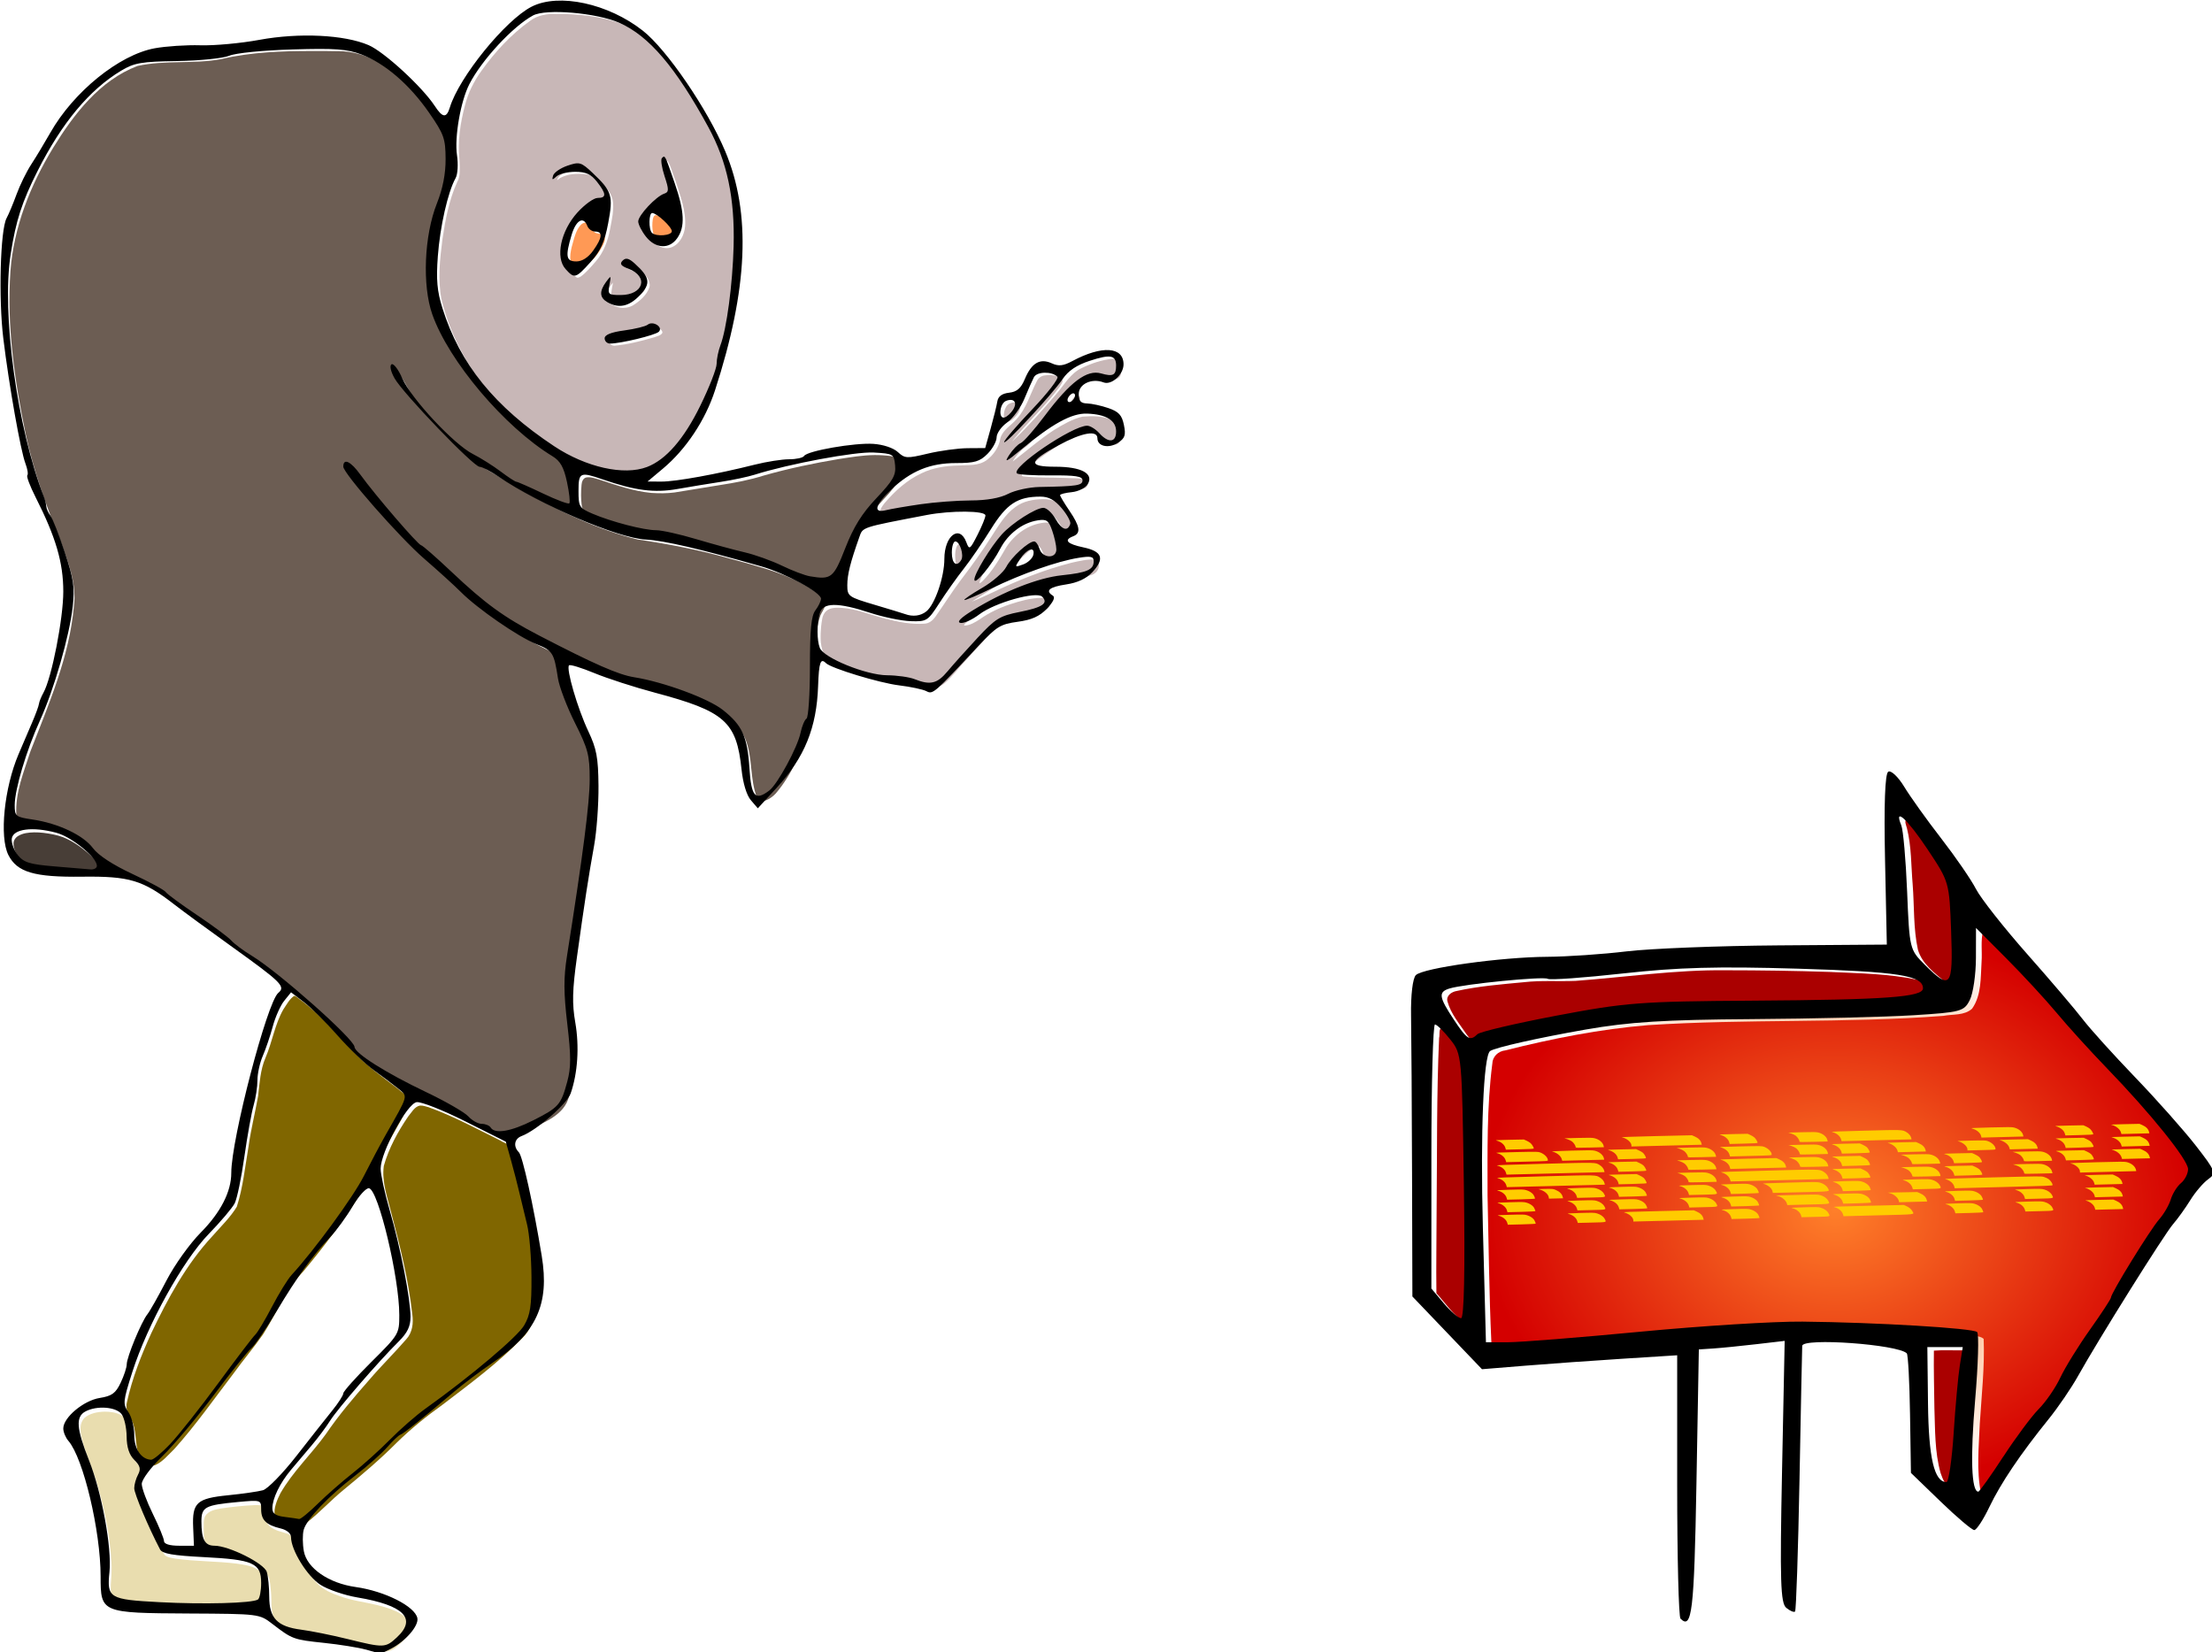 <?xml version="1.0" encoding="UTF-8"?>
<svg width="209.6mm" height="156.57mm" version="1.1" viewBox="0 0 209.6 156.57" xmlns="http://www.w3.org/2000/svg" xmlns:xlink="http://www.w3.org/1999/xlink">
<defs>
<radialGradient id="a" cx="255.79" cy="147.21" r="19.45" gradientTransform="matrix(1 0 0 .799 0 29.593)" gradientUnits="userSpaceOnUse">
<stop stop-color="#ff7f2a" offset="0"/>
<stop stop-color="#ff7f2a" stop-opacity="0" offset="1"/>
</radialGradient>
</defs>
<g transform="translate(-.6 -140.11)">
<g transform="matrix(1.337 0 0 1.337 -153.64 -21.437)">
<path transform="scale(.265)" d="m584.22 459.69c-2.522-0.095-5.181 0.317-7.222 1.91-5.032 3.613-9.288 8.238-12.886 13.261-2.016 2.793-3.595 5.909-4.431 9.26-1.262 4.783-2.014 9.797-1.45 14.733 0.029 1.947 0.347 4.053-0.648 5.831-2.172 4.772-3.125 9.99-3.913 15.141-0.665 5.356-1.336 10.857-0.243 16.204 1.209 5.283 3.329 10.337 5.936 15.077 5.65 10.113 14.394 18.133 23.89 24.589 5.44 3.703 11.689 6.473 18.286 7.119 3.182 0.182 6.537 0.054 9.392-1.53 4.328-2.317 7.41-6.357 9.944-10.455 2.844-4.82 5.332-9.891 7.037-15.231 0.5-1.756 0.433-3.62 1.048-5.354 1.119-3.401 1.872-6.921 2.358-10.471 1.165-8.472 1.783-17.057 1.288-25.606-0.456-7.953-2.466-15.849-6.245-22.884-3.198-5.964-6.698-11.795-10.794-17.19-3.8-4.823-8.307-9.423-14.079-11.8-5.491-2.03-11.446-2.629-17.268-2.603zm29.618 39.242c1.01 1.54 1.368 3.408 2.045 5.104 1.325 4.022 2.942 8.138 2.676 12.434-0.202 2.29-1.414 4.799-3.694 5.644-2.275 0.741-4.582-0.781-5.839-2.606-0.74-1.112-1.629-2.262-1.737-3.631 0.521-1.771 1.985-3.054 3.197-4.375 1.195-1.281 2.618-2.318 4.19-3.08 0.881-0.547 0.388-1.749 0.238-2.552-0.512-2.12-1.437-4.195-1.468-6.388 0.07-0.21 0.194-0.439 0.394-0.548zm-23.22 1.759c1.629 0.071 2.791 1.518 3.973 2.498 1.751 1.772 3.827 3.482 4.551 5.967 0.532 2.71-0.183 5.448-0.664 8.113-0.57 3.111-1.713 6.194-3.814 8.593-1.25 1.427-2.472 2.937-4.024 4.046-0.41 0.222-0.907 0.53-1.299 0.084-1.418-1.016-2.684-2.466-2.847-4.286-0.464-3.762 1.074-7.443 3.201-10.459 1.479-1.972 3.3-3.801 5.502-4.967 0.86-0.532 2.079-0.182 2.8-0.944 0.455-0.927-0.343-1.893-0.776-2.675-1.241-1.825-2.814-3.813-5.163-4.099-2.312-0.256-4.82-0.154-6.902 0.986-0.298 0.17-0.566 0.421-0.811 0.631 0.19-1.159 1.446-1.726 2.355-2.261 1.227-0.583 2.555-1.125 3.918-1.228zm13.24 25.563c1.314 0.318 2.22 1.455 3.193 2.306 1.023 1.111 2.346 2.498 1.978 4.157-0.699 2.129-2.509 3.702-4.349 4.853-1.665 0.995-3.8 0.929-5.457-0.042-1.058-0.479-2.144-1.506-1.819-2.783 0.267-1.199 1.153-2.379 1.816-3.196-0.053 1.197-0.634 2.465-0.236 3.652 0.583 0.884 1.86 0.602 2.758 0.722 2.048 0.016 4.474-0.275 5.776-2.057 0.903-1.316 0.49-3.203-0.76-4.148-1.127-1.11-2.837-1.283-3.994-2.325-0.331-0.463 0.431-0.905 0.783-1.094 0.1-0.035 0.206-0.051 0.312-0.045zm6.827 17.286c0.757 0.068 1.762 0.528 1.809 1.378-0.364 0.801-1.434 0.912-2.166 1.227-3.373 0.973-6.839 1.879-10.308 2.229-0.846 0.262-2.142-0.512-1.579-1.461 0.906-0.884 2.287-0.943 3.452-1.248 2.782-0.568 5.726-0.735 8.291-2.05 0.162-0.049 0.331-0.077 0.501-0.076z" fill="#c8b7b7"/>
<path transform="scale(.265)" d="m732.86 551.9c-2.848 0.282-5.617 1.224-8.189 2.456-3.039 1.407-4.675 4.47-6.784 6.893-3.691 4.327-7.472 8.603-11.589 12.522-0.709 0.692 0.347-0.512 0.511-0.73 3.851-4.639 8.338-8.741 11.894-13.624 0.356-0.609 1.216-1.49 0.583-2.195-1.271-0.981-3.042-1.088-4.582-0.863-0.974 0.106-1.764 0.762-2.137 1.654-1.746 3.371-2.757 7.192-5.378 10.049-1.433 1.681-3.651 2.826-4.316 5.081-0.345 2.321-1.747 4.39-3.59 5.803-2.209 1.688-5.122 1.313-7.735 1.509-3.335 0.075-6.71 0.576-9.736 2.051-3.957 1.835-7.25 4.855-10.041 8.159-0.511 0.723-1.392 1.776-0.768 2.674 0.72 0.808 1.92 0.183 2.813 0.129 6.832-1.335 13.747-2.27 20.713-2.463 3.96-0.214 8.145-0.067 11.783-1.878 4.352-2.03 9.245-1.645 13.908-1.948 1.736-0.17 3.573-0.019 5.221-0.667 0.869-0.342 1.131-1.702 0.216-2.151-1.726-0.696-3.659-0.459-5.48-0.595-3.694-0.141-7.413 7e-3 -11.082-0.412-0.324 5e-3 -0.67-0.188-0.371-0.51 1.535-2.143 3.781-3.642 5.856-5.206 3.432-2.368 6.956-4.708 10.843-6.25 1.111-0.47 2.467-0.538 3.442 0.274 1.494 0.982 2.544 2.712 4.347 3.184 1.11 0.21 1.925-0.865 1.955-1.878 0.355-1.844-0.629-3.79-2.332-4.586-2.453-1.28-5.329-1.205-8.01-1-2.733 0.63-5.187 2.108-7.565 3.545-3.913 2.53-7.398 5.641-11.095 8.458 0.948-1.673 2.305-3.126 3.903-4.208 3.877-3.625 6.666-8.221 10.211-12.141 2.187-2.392 4.521-4.955 7.673-6.025 1.613-0.566 3.254 0.072 4.85 0.329 0.992 0.219 2.257-0.302 2.301-1.444 0.048-1.138 0.299-2.504-0.477-3.459-0.469-0.426-1.155-0.539-1.769-0.536z" fill="#c8b7b7"/>
<path transform="scale(.265)" d="m706.65 563.55c-0.833 0.031-1.721 0.358-2.176 1.097-0.548 0.853-0.776 1.913-0.655 2.917 0.06 0.55 0.44 1.152 1.047 1.165 0.762-0.086 1.341-0.67 1.877-1.168 0.707-0.723 1.339-1.635 1.404-2.673 0.043-0.557-0.309-1.122-0.866-1.256-0.203-0.062-0.417-0.085-0.629-0.082z" fill="#c8b7b7"/>
<path transform="scale(.265)" d="m723.5 561.79c-0.734 0.046-1.268 0.687-1.567 1.306-0.213 0.429-0.302 1.104 0.186 1.378 0.565 0.258 1.161-0.172 1.516-0.591 0.379-0.472 0.717-1.134 0.484-1.743-0.113-0.229-0.369-0.356-0.619-0.35z" fill="#c8b7b7"/>
<path transform="scale(.265)" d="m714.27 589.44c-2.572 0.048-5.258 0.509-7.363 2.09-2.831 1.995-4.558 5.092-6.424 7.925-2.522 3.974-5.258 7.808-8.129 11.537-2.429 3.223-4.565 6.652-6.891 9.946-0.681 0.932-1.655 1.752-2.869 1.8-3.494 0.274-6.964-0.459-10.342-1.292-3.904-0.994-7.688-2.62-11.741-2.925-1.429-0.067-3.058-0.16-4.215 0.849-1.143 1.006-1.151 2.665-1.358 4.059-0.199 2.355-0.319 4.842 0.582 7.077 0.763 1.274 2.16 1.981 3.393 2.721 3.771 2.013 7.848 3.481 12.051 4.273 2.862 0.436 5.819 0.239 8.622 0.932 1.705 0.363 3.295 1.29 5.066 1.309 1.177 0.027 2.38-0.263 3.286-1.049 1.983-1.665 3.499-3.796 5.269-5.672 2.699-2.952 5.297-6.006 8.221-8.737 1.532-1.449 3.422-2.467 5.472-2.942 2.685-0.734 5.575-0.949 8.077-2.263 0.669-0.346 1.415-1.095 0.987-1.899-0.346-0.859-1.24-1.38-2.155-1.322-2.85 9.5e-4 -5.626 0.826-8.316 1.69-2.882 0.957-5.655 2.261-8.134 4.025-1.215 0.773-2.53 1.609-4.009 1.676-0.418 4e-3 0.038-0.454 0.14-0.557 1.699-1.535 3.762-2.615 5.723-3.792 5.688-3.192 11.695-5.891 18.07-7.357 3.302-0.779 6.811-0.648 10.023-1.839 1.059-0.373 1.953-1.352 1.888-2.527 0.059-0.633-0.143-1.469-0.904-1.531-2.141-0.217-4.272 0.338-6.348 0.796-7.449 1.883-14.602 4.789-21.513 8.118-1.715 0.792-3.416 1.594-5.164 2.294 3.249-2.242 6.957-3.953 9.583-6.991 1.058-1.236 1.786-2.727 2.927-3.891 1.463-1.565 3.055-3.126 5.042-4 0.418-0.157 0.673 0.416 0.916 0.669 0.56 0.922 0.713 2.17 1.738 2.744 1.023 0.724 2.771 0.768 3.469-0.421 0.567-1.225 0.09-2.62-0.152-3.869-0.434-1.607-0.818-3.304-1.798-4.679-0.571-0.788-1.616-0.764-2.481-0.677-4.128 0.424-7.773 3.079-10.011 6.491-1.841 3.184-3.724 6.414-6.322 9.057-0.276 0.242-0.556 0.556-0.906 0.643 0.248-1.356 1.011-2.556 1.635-3.758 1.891-3.268 3.938-6.487 6.625-9.165 2.449-2.22 5.225-4.133 8.214-5.551 0.752-0.287 1.689-0.838 2.456-0.246 1.826 1.123 2.497 3.301 3.984 4.749 0.58 0.585 1.706 0.864 2.249 0.087 0.444-0.569 0.722-1.372 0.324-2.044-0.959-2.215-2.616-4.062-4.484-5.557-1.177-0.778-2.612-1.039-4.004-1z" fill="#c8b7b7"/>
<path transform="scale(.265)" d="m691.92 601.47c-0.511 0.018-0.72 0.589-0.861 0.999-0.354 1.114-0.318 2.307-0.207 3.456 0.132 0.711 0.333 1.573 1.049 1.915 0.585 0.248 1.149-0.225 1.497-0.653 0.468-0.508 0.606-1.215 0.555-1.885-0.037-1.154-0.372-2.33-1.067-3.263-0.237-0.293-0.565-0.582-0.966-0.57z" fill="#c8b7b7"/>
<path transform="scale(.265)" d="m591.88 515.48c-0.991 0.076-1.609 1.004-2.061 1.789-0.801 1.5-1.164 3.182-1.609 4.81-0.242 1.154-0.529 2.367-0.272 3.542 0.23 0.9 1.216 1.263 2.057 1.274 1.85 0.147 3.54-0.993 4.649-2.387 0.948-1.227 1.861-2.534 2.359-4.016 0.203-0.611 0.194-1.45-0.444-1.8-0.715-0.347-1.623-0.121-2.257-0.682-0.868-0.643-0.903-2-1.958-2.442-0.147-0.06-0.306-0.091-0.465-0.088z" fill="#f95"/>
<path transform="scale(.265)" d="m610.75 513.5c-0.569-0.013-0.726 0.664-0.836 1.101-0.181 1.192-0.183 2.434 0.097 3.611 0.136 0.578 0.487 1.132 1.079 1.32 0.966 0.439 2.063 0.341 3.093 0.29 0.713-0.122 1.602-0.283 1.977-0.979 0.147-0.725-0.428-1.343-0.826-1.883-1.078-1.248-2.315-2.397-3.759-3.208-0.258-0.127-0.532-0.253-0.826-0.252z" fill="#f95"/>
<path transform="scale(.265)" d="m503.68 858.45c-3.085 0.135-6.162 0.464-9.217 0.906-1.57 0.272-3.43 0.615-4.303 2.117-0.523 1.155-0.28 2.476-0.343 3.704 0 1.677 0.086 3.573 1.262 4.889 1.002 1.073 2.583 0.733 3.869 1.051 3.085 0.673 5.982 2.036 8.711 3.597 1.234 0.787 2.6 1.537 3.436 2.778 0.544 1.241 0.532 2.639 0.685 3.961 0.277 2.378-0.116 4.865 0.758 7.158 0.703 2.04 2.559 3.471 4.587 4.052 2.658 0.764 5.44 0.945 8.134 1.535 4.804 0.897 9.522 2.223 14.317 3.192 1.812 0.356 3.937 0.525 5.46-0.733 1.436-1.161 2.916-2.434 3.692-4.15 0.624-1.407 0.2-3.17-1.02-4.118-2.107-1.732-4.811-2.482-7.398-3.174-3.355-0.827-6.826-1.181-10.078-2.404-2.255-0.777-4.562-1.724-6.192-3.541-2.322-2.477-4.184-5.404-5.348-8.593-0.381-0.966-0.372-2.021-0.653-3.007-0.519-1.182-1.899-1.608-3.043-1.932-1.688-0.457-3.643-1.099-4.415-2.82-0.534-1.228-0.127-2.64-0.66-3.857-0.465-0.722-1.509-0.577-2.24-0.612z" fill="#e9ddaf"/>
<path transform="scale(.265)" d="m463.34 833.47c-1.905 0.052-3.963 0.411-5.447 1.692-1.275 1.319-1.135 3.34-0.782 4.998 1.023 4.606 3.198 8.854 4.43 13.394 1.841 6.581 3.219 13.316 3.601 20.139 0.14 2.044-0.039 4.062-0.18 6.098-0.048 1.448-0.069 3.187 1.171 4.191 1.478 1.138 3.438 1.274 5.219 1.532 5.141 0.509 10.31 0.683 15.473 0.815 5.389 0.057 10.799 0.096 16.163-0.499 0.836-0.172 1.868-0.121 2.499-0.783 0.614-1.202 0.631-2.611 0.724-3.932 0.057-1.805-0.086-3.933-1.612-5.152-1.699-1.294-3.913-1.532-5.96-1.85-5.51-0.686-11.092-0.562-16.58-1.364-0.905-0.213-1.975-0.271-2.685-0.947-0.91-1.274-1.464-2.767-2.18-4.15-1.758-3.79-3.52-7.599-4.796-11.587-0.406-1.263 0.154-2.546 0.577-3.713 0.416-0.888 0.929-1.866 0.599-2.871-0.553-1.418-1.948-2.275-2.554-3.67-1.004-2.223-0.673-4.763-1.098-7.122-0.254-1.579-0.642-3.463-2.192-4.279-1.328-0.735-2.891-0.944-4.389-0.942z" fill="#e9ddaf"/>
<path transform="scale(.265)" d="m547.68 751.61c-1.504 0.272-2.283 1.881-3.197 2.945-2.76 4.056-5.168 8.447-6.501 13.19-0.6 4.323 1.016 8.547 2.019 12.686 2.364 8.885 4.57 17.872 5.607 27.017 0.325 2.298 0.039 4.845-1.601 6.638-3.212 3.715-6.738 7.15-9.926 10.889-4.106 4.658-8.141 9.405-11.631 14.54-3.88 5.372-8.807 9.994-12.121 15.775-0.914 1.837-1.844 3.93-1.52 6.025 0.592 1.829 2.874 1.794 4.429 2.088 1.381 0.091 3.004 0.803 4.183-0.282 3.46-2.715 6.431-5.997 9.844-8.774 4.874-4.011 9.704-8.09 14.16-12.571 3.766-3.694 7.876-7.016 12.168-10.087 7.378-5.639 14.909-11.18 21.396-17.86 2.109-2.025 3.25-4.845 3.417-7.74 0.535-6.398 0.263-12.86-0.519-19.226-1.66-7.96-3.654-15.853-5.858-23.679-0.323-1.309-1.959-1.558-2.923-2.239-6.304-3.109-12.511-6.503-19.14-8.884-0.74-0.225-1.502-0.465-2.285-0.45z" fill="#806600"/>
<path transform="scale(.265)" d="m514.04 722.26c-1.305 0.842-2.05 2.369-2.922 3.624-2.295 4.021-2.961 8.707-4.772 12.922-1.412 3.257-1.566 6.821-1.986 10.286-0.798 4.488-1.922 8.918-2.555 13.439-0.922 5.395-1.462 10.894-3.136 16.126-1.764 2.921-4.318 5.334-6.56 7.906-6.973 7.52-11.898 16.654-16.282 25.851-2.735 5.982-5.156 12.163-6.563 18.602-0.414 1.622 0.301 3.174 1.134 4.522 1.568 2.771 0.926 6.088 1.927 9.015 0.714 1.707 2.355 3.686 4.415 3.263 2.1-0.899 3.572-2.787 5.189-4.333 5.736-6.381 10.667-13.429 15.871-20.239 2.547-3.547 5.393-6.867 7.888-10.449 3.583-5.62 6.115-11.988 10.779-16.848 5.662-6.8 11.008-13.893 15.69-21.406 3.536-6.277 6.766-12.719 10.377-18.954 0.81-1.74 2.192-3.426 2.143-5.427-0.371-1.41-1.925-2.068-2.898-3.024-4.07-3.111-8.295-6.071-11.798-9.845-4.614-4.717-8.81-9.904-14.156-13.846-0.584-0.371-1.107-1.008-1.785-1.183z" fill="#806600"/>
<path transform="scale(.265)" d="m518.86 469.6c-8.152-1e-3 -16.401 0.266-24.34 2.151-7.401 1.392-15.064 0.202-22.42 1.844-10.118 3.848-17.059 12.941-22.544 21.865-6.119 10.033-10.572 21.256-11.432 33.061-1.01 14.582 1.105 29.212 4.062 43.463 2.124 9.956 5.613 19.555 9.452 28.95 1.984 5.479 4.205 11.153 3.462 17.1-1.212 13.596-6.741 26.244-11.625 38.843-1.763 5.474-4.105 11.086-3.778 16.935 0.362 2.609 3.773 2.284 5.671 2.886 5.826 1.192 11.767 3.292 15.775 7.905 6.184 5.776 14.836 7.769 21.327 13.13 6.292 4.505 12.653 8.914 18.66 13.797 10.078 6.924 19.565 14.813 27.977 23.678 1.967 2.834 4.328 5.418 7.423 7.056 8.761 5.352 18.496 9.043 26.759 15.193 1.366 0.731 3.194 0.455 4.236 1.814 2.849 1.866 6.335-0.136 9.14-1.153 4.187-2.024 9.599-3.897 10.854-8.973 3.058-7.707 0.635-15.992 0.35-23.934-0.72-11.77 2.463-23.28 3.814-34.899 1.317-10.565 3.354-21.277 2.037-31.941-2.032-7.551-7.078-14.047-8.148-21.902-0.34-2.736-1.302-5.739-4.105-6.854-8.962-4.402-17.204-10.182-24.359-17.148-7.46-6.534-14.601-13.393-21.013-20.97-2.618-3.303-5.891-6.28-7.658-10.148-0.149-1.226 1.371 0.098 1.645 0.429 5.16 5.728 9.622 12.072 14.999 17.621 5.42 5.505 11.385 10.455 17.109 15.64 9.775 8.859 21.968 14.26 33.74 19.884 7.247 3.658 15.485 4.174 22.962 7.165 6.007 2.233 12.899 5.019 15.687 11.277 2.165 5.072 1.192 10.89 3.234 15.975 1.33 1.863 3.822 0.044 4.962-1.156 4.45-5.175 7.007-11.654 9.109-18.062 1.666-3.586 1.106-7.768 1.416-11.617 0.313-5.99-0.584-12.263 1.464-18.015 0.638-1.44 2.401-3.455 0.594-4.783-7.46-6.19-17.281-8.23-26.387-10.801-7.592-2.061-15.351-3.549-23.107-4.678-10.544-2.582-20.446-7.372-29.942-12.53-4.061-2.466-8.168-4.872-12.264-7.274-2.841-2.11-5.341-4.637-7.817-7.137 4.813 4.783 11.031 7.662 16.503 11.564 4.878 2.812 10.147 4.896 15.374 6.956 1.54 0.622 1.159-1.596 1.12-2.431-0.466-4.21-1.286-9.197-5.397-11.411-12.297-8.311-22.351-19.86-29.319-32.942-4.435-8.324-4.22-18.323-2.477-27.328 1.654-6.871 4.81-13.59 4.039-20.831-0.5-6.221-4.982-11.098-8.755-15.701-5.508-6.057-12.85-11.76-21.45-11.517-2.205-0.063-4.411-0.05-6.616-0.046zm22.423 85.231c2.498 3.016 3.738 6.935 6.483 9.809-0.245-0.225-1.992-2.213-2.803-3.174-1.516-2.033-3.759-4.03-3.813-6.744z" fill="#6c5d53"/>
<path transform="scale(.265)" d="m669.25 577.65c-3.223 0.027-6.411 0.58-9.589 1.063-6.77 1.131-13.502 2.543-20.106 4.424-3.756 1.185-7.624 1.913-11.507 2.511-4.099 0.631-8.181 1.366-12.278 2.001-2.062 0.281-4.171 0.255-6.239 0.127-4.763-0.457-9.301-2.047-13.821-3.531-1.156-0.322-2.356-0.828-3.576-0.607-0.884 0.195-1.212 1.178-1.274 1.978-0.162 1.853-0.178 3.732 0.061 5.579 0.149 1.103 0.973 1.99 1.958 2.443 2.817 1.419 5.842 2.368 8.857 3.267 3.416 0.954 6.885 1.862 10.445 2.026 2.5 0.274 4.941 0.916 7.367 1.548 5.059 1.387 10.08 2.927 15.178 4.165 4.088 0.983 8.035 2.473 11.83 4.279 2.16 0.947 4.351 1.897 6.673 2.362 1.462 0.242 2.993 0.475 4.454 0.114 1.458-0.456 2.298-1.854 2.963-3.13 1.651-3.44 2.776-7.116 4.652-10.45 1.442-2.605 3.241-4.991 5.28-7.159 1.622-1.814 3.399-3.532 4.67-5.625 0.739-1.199 0.918-2.652 0.74-4.03-0.12-0.917-0.152-2.065-1.036-2.607-1.087-0.604-2.382-0.566-3.586-0.688-0.705-0.044-1.411-0.064-2.118-0.06z" fill="#6c5d53"/>
<path transform="scale(.265)" d="m444.46 678.55c-1.482 0.037-3.046 0.194-4.329 0.999-0.734 0.452-1.25 1.284-1.177 2.163 0.087 1.451 0.732 2.82 1.573 3.985 0.735 1.026 1.795 1.81 3.004 2.181 1.959 0.617 4.025 0.761 6.058 0.964 3.482 0.306 6.965 0.604 10.449 0.888 0.699 0.045 1.555-2e-3 1.996-0.633 0.352-0.569 0.048-1.268-0.251-1.793-0.838-1.35-2.031-2.434-3.213-3.478-1.946-1.639-4.096-3.078-6.467-4.022-1.667-0.589-3.419-0.909-5.169-1.125-0.821-0.091-1.647-0.141-2.473-0.13z" fill="#483e37"/>
<path d="m141.28 237.73c-0.509-0.143-1.84-0.356-2.957-0.474-2.167-0.229-2.239-0.255-3.658-1.344-0.926-0.71-0.927-0.71-5.922-0.737-6.216-0.034-6.248-0.047-6.249-2.627-6.6e-4 -3.233-1.226-8.389-2.283-9.606-0.2-0.23-0.363-0.626-0.363-0.88 0-0.777 1.435-1.979 2.582-2.162 0.862-0.138 1.128-0.331 1.483-1.075 0.238-0.499 0.432-1.089 0.432-1.312 0-0.503 1.035-3.009 1.465-3.546 0.175-0.218 0.78-1.29 1.345-2.381 0.576-1.113 1.649-2.614 2.444-3.418 1.407-1.424 2.156-2.891 2.155-4.222-1e-3 -2.375 2.537-12.093 3.33-12.752 0.538-0.447 0.242-0.742-3.273-3.264-1.643-1.178-3.488-2.531-4.101-3.007-2.222-1.724-3.166-2.008-6.539-1.965-3.377 0.043-4.598-0.316-5.214-1.536-0.648-1.282-0.298-4.755 0.72-7.144 0.279-0.655 0.713-1.667 0.963-2.249 0.251-0.582 0.469-1.177 0.484-1.323 0.016-0.146 0.16-0.503 0.322-0.795 0.582-1.053 1.402-5.241 1.402-7.157 0-2.061-0.528-3.858-1.969-6.702-0.392-0.773-0.653-1.466-0.579-1.539 0.073-0.073 0.013-0.448-0.134-0.834-0.343-0.898-1.159-5.509-1.569-8.866-0.345-2.824-0.213-7.702 0.232-8.523 0.152-0.28 0.471-1.045 0.71-1.699 0.239-0.655 0.707-1.607 1.04-2.117 0.333-0.509 0.938-1.514 1.345-2.232 1.647-2.907 4.879-5.525 7.397-5.991 0.797-0.147 2.257-0.243 3.243-0.213 0.986 0.03 2.865-0.142 4.174-0.384 2.82-0.52 6.026-0.366 7.745 0.372 1.107 0.475 3.803 2.954 4.697 4.319 0.554 0.845 0.829 0.87 1.065 0.094 0.652-2.144 3.937-6.19 5.794-7.138 1.929-0.984 5.438-0.225 7.889 1.708 1.699 1.339 4.57 5.543 5.832 8.539 1.849 4.391 1.62 9.737-0.725 16.949-0.688 2.114-2.055 4.171-3.678 5.532l-1.102 0.924 0.985 5e-3c1.008 5e-3 3.916-0.522 6.618-1.201 0.835-0.21 1.929-0.381 2.432-0.381 0.503 0 0.98-0.105 1.059-0.234 0.224-0.362 3.584-0.948 4.914-0.857 0.7 0.048 1.411 0.286 1.726 0.576 0.5 0.461 0.642 0.469 2.117 0.117 0.87-0.208 2.143-0.382 2.83-0.387l1.249-9e-3 0.388-1.389c0.213-0.764 0.426-1.627 0.473-1.918 0.058-0.357 0.327-0.557 0.832-0.615 0.56-0.064 0.84-0.309 1.12-0.978 0.475-1.136 1.072-1.484 1.9-1.107 0.494 0.225 0.812 0.19 1.472-0.163 2.095-1.12 3.62-1.019 3.62 0.239 0 0.723-0.855 1.494-1.417 1.278-0.833-0.32-1.758 0.112-1.758 0.821 0 0.5 0.142 0.66 0.595 0.671 0.327 8e-3 1.008 0.157 1.512 0.331 0.726 0.25 0.953 0.497 1.094 1.19 0.147 0.725 0.076 0.94-0.416 1.263-0.658 0.431-1.462 0.259-1.462-0.313 0-0.606-1.087-0.41-2.762 0.499-2.134 1.157-2.186 1.514-0.221 1.514 1.85 0 2.753 0.489 2.295 1.241-0.16 0.263-0.666 0.516-1.125 0.561-0.458 0.046-0.833 0.141-0.833 0.212 0 0.071 0.298 0.568 0.661 1.103 0.759 1.116 0.829 1.597 0.265 1.813-0.689 0.265-0.434 0.542 0.724 0.786 1.34 0.283 1.528 0.796 0.641 1.753-0.428 0.461-1.044 0.75-1.862 0.873-1.197 0.18-1.508 0.445-0.936 0.798 0.181 0.112 0.024 0.45-0.426 0.921-0.522 0.545-1.077 0.793-2.072 0.928-1.214 0.164-1.508 0.344-2.747 1.674-3.198 3.434-3.256 3.485-3.723 3.243-0.245-0.127-1.117-0.313-1.938-0.412-1.391-0.169-4.815-1.21-5.18-1.575-0.386-0.386-0.498-0.058-0.556 1.624-0.101 2.954-0.96 5.063-2.934 7.21l-1.339 1.455-0.493-0.576c-0.302-0.353-0.558-1.198-0.661-2.181-0.354-3.386-1.181-4.119-6.141-5.439-1.449-0.386-3.38-1.01-4.291-1.387-0.911-0.377-1.718-0.625-1.792-0.55-0.224 0.224 0.604 3.062 1.359 4.658 0.594 1.255 0.709 1.871 0.728 3.88 0.013 1.314-0.128 3.222-0.312 4.241-0.396 2.192-0.674 4-1.221 7.938-0.32 2.3-0.343 3.262-0.113 4.587 0.297 1.707 0.175 3.596-0.326 5.032-0.262 0.752-2.424 2.631-3.479 3.024-0.514 0.192-0.606 0.734-0.194 1.146 0.263 0.263 1.025 3.712 1.621 7.338 0.567 3.444-0.366 5.467-3.502 7.597-0.836 0.567-2.048 1.48-2.695 2.029-2.176 1.846-3.616 2.997-3.822 3.055-0.113 0.032-0.531 0.43-0.93 0.884-0.399 0.454-1.403 1.347-2.232 1.984-1.935 1.488-3.483 3.114-3.688 3.872-0.088 0.328-0.083 1.015 0.013 1.526 0.225 1.2 1.765 2.261 3.672 2.528 2.062 0.289 4.211 1.374 4.372 2.207 0.105 0.54-0.831 1.626-1.863 2.163-0.393 0.204-0.75 0.36-0.794 0.345-0.044-0.015-0.496-0.144-1.005-0.286zm2.21-0.865c1.437-1.331 0.501-2.275-2.808-2.831-0.908-0.153-2.083-0.555-2.611-0.895-0.935-0.601-2.083-2.461-2.083-3.376 0-0.262-0.295-0.511-0.728-0.614-1.032-0.247-1.389-0.597-1.389-1.362 0-0.659-0.021-0.665-1.657-0.513-2.327 0.217-2.576 0.351-2.576 1.384 0 1.266 0.241 1.713 0.921 1.713 1.02 0 3.517 1.247 3.709 1.852 0.097 0.306 0.176 1.095 0.176 1.755 0 1.529 0.571 2.123 2.252 2.341 0.702 0.091 2.169 0.386 3.26 0.655 2.627 0.648 2.72 0.645 3.533-0.108zm-9.85-2.679c0.127-0.079 0.231-0.608 0.231-1.176 0-1.409-0.544-1.653-4.073-1.832-2.185-0.111-2.933-0.242-3.091-0.543-0.827-1.577-1.831-3.956-1.831-4.338 0-0.253 0.122-0.687 0.271-0.965 0.211-0.394 0.152-0.624-0.265-1.041-0.365-0.365-0.538-0.892-0.544-1.66-5e-3 -0.618-0.167-1.333-0.36-1.587-0.393-0.518-1.757-0.619-2.559-0.189-0.705 0.377-0.644 1.205 0.257 3.476 0.9 2.27 1.62 6.195 1.446 7.891-0.19 1.86-0.023 1.962 3.529 2.149 3.159 0.167 6.566 0.076 6.989-0.185zm-4.587-5.11c-0.077-1.759 0.247-2.058 2.472-2.281 1.026-0.103 2.138-0.263 2.472-0.356 0.334-0.093 1.397-1.181 2.363-2.418 0.965-1.237 2.11-2.687 2.544-3.223 0.434-0.536 0.789-1.087 0.789-1.225s0.893-1.138 1.984-2.222c1.956-1.943 1.984-1.991 1.984-3.33 0-2.653-1.484-8.865-2.146-8.984-0.202-0.036-0.725 0.54-1.162 1.281-0.437 0.741-1.152 1.723-1.59 2.183-1.271 1.334-2.324 2.789-3.786 5.232-0.75 1.254-1.564 2.444-1.808 2.646s-1.425 1.676-2.623 3.277-2.846 3.561-3.661 4.357c-0.853 0.833-1.479 1.674-1.476 1.984 3e-3 0.296 0.358 1.253 0.788 2.126 0.43 0.873 0.785 1.736 0.788 1.918 4e-3 0.208 0.397 0.331 1.064 0.331h1.058zm8.833-1.682c0.63-0.618 1.741-1.591 2.468-2.162 0.728-0.571 1.918-1.642 2.646-2.381 0.728-0.739 1.859-1.726 2.514-2.194 3.203-2.288 6.52-5.086 6.997-5.903 0.435-0.745 0.529-1.368 0.518-3.429-8e-3 -1.385-0.147-3.054-0.31-3.709-0.163-0.655-0.407-1.667-0.543-2.249-0.136-0.582-0.408-1.637-0.606-2.344l-0.36-1.286-2.873-1.441c-1.58-0.793-3.13-1.405-3.443-1.36-0.681 0.097-2.554 3.554-2.554 4.713 0 0.403 0.288 1.728 0.64 2.945 0.766 2.647 1.477 6.284 1.477 7.554 0 0.681-0.218 1.134-0.847 1.757-1.415 1.403-4.32 4.759-4.849 5.602-0.274 0.437-0.86 1.222-1.304 1.745-0.443 0.523-1.105 1.307-1.471 1.742-0.789 0.938-1.319 2.034-1.319 2.727 0 0.366 0.231 0.529 0.86 0.607 0.473 0.059 0.94 0.126 1.037 0.149 0.098 0.023 0.693-0.464 1.323-1.082zm-10.463-4.233c0.588-0.618 2.12-2.553 3.403-4.3s2.464-3.294 2.623-3.44c0.16-0.146 0.694-1.039 1.188-1.984 0.494-0.945 1.117-1.957 1.385-2.248 1.608-1.745 4.381-5.54 5.124-7.011 0.477-0.946 1.172-2.256 1.544-2.91 1.655-2.913 1.603-2.717 0.876-3.307-0.359-0.291-1.136-0.877-1.727-1.303-0.591-0.425-1.74-1.526-2.552-2.446-0.813-0.92-1.887-1.985-2.387-2.366l-0.909-0.693-0.483 0.597c-0.266 0.328-0.631 1.146-0.812 1.817-0.181 0.671-0.5 1.611-0.708 2.088s-0.379 1.253-0.379 1.722c0 0.469-0.121 1.269-0.27 1.777-0.148 0.508-0.444 2.148-0.656 3.643-0.212 1.496-0.521 2.984-0.686 3.307s-0.994 1.302-1.843 2.176c-1.832 1.885-4.346 6.428-5.417 9.793-0.657 2.063-0.676 2.255-0.282 2.818 0.233 0.332 0.423 1.07 0.423 1.64 0 0.995 0.503 1.726 1.202 1.748 0.152 5e-3 0.757-0.498 1.345-1.116zm25.721-22.931c1.815-0.916 1.974-1.097 2.418-2.735 0.276-1.021 0.277-1.794 6e-3 -4.101-0.262-2.227-0.266-3.273-0.02-4.827 1.141-7.215 1.608-10.855 1.608-12.521 0-1.693-0.117-2.142-1.039-3.976-0.571-1.137-1.116-2.564-1.21-3.17-0.282-1.819-0.372-1.961-1.532-2.424-1.28-0.512-4.179-2.514-5.351-3.695-0.438-0.442-1.61-1.505-2.604-2.364-1.721-1.486-5.727-6.046-5.727-6.519 0-0.63 0.527-0.382 1.214 0.572 1.03 1.431 4.095 4.991 4.306 5.002 0.092 5e-3 1.061 0.852 2.152 1.883 2.381 2.248 3.708 3.214 6.196 4.506 3.907 2.029 5.62 2.781 6.748 2.962 2.094 0.335 5.253 1.5 6.285 2.318 1.377 1.091 1.739 1.885 1.884 4.132 0.13 2.016 0.412 2.334 1.404 1.579 0.59-0.449 2.003-3.055 2.217-4.089 0.098-0.471 0.288-0.925 0.422-1.008 0.134-0.083 0.244-1.728 0.244-3.657 0-2.673 0.092-3.628 0.388-4.019 0.214-0.282 0.392-0.651 0.397-0.819 0.012-0.434-2.509-1.8-4.228-2.292-4.324-1.237-6.898-1.834-8.199-1.902-1.984-0.105-7.493-2.461-10.422-4.456-0.566-0.386-1.173-0.701-1.348-0.701-0.426 0-5.435-5.212-6.027-6.271-0.274-0.491-0.363-0.901-0.214-0.993 0.14-0.086 0.484 0.364 0.766 1.001 0.638 1.442 3.647 4.668 4.994 5.354 0.554 0.282 1.441 0.84 1.971 1.24 0.53 0.4 1.031 0.728 1.113 0.728 0.082 0 0.931 0.374 1.887 0.831 0.956 0.457 1.798 0.772 1.869 0.7 0.072-0.072-3e-3 -0.752-0.166-1.512-0.225-1.048-0.472-1.488-1.025-1.825-3.402-2.07-7.354-6.736-8.522-10.062-0.719-2.046-0.572-5.585 0.324-7.844 0.424-1.069 0.627-2.106 0.621-3.175-8e-3 -1.436-0.12-1.747-1.164-3.256-1.387-2.004-3.135-3.509-4.805-4.138-1.019-0.384-1.861-0.445-4.895-0.354-2.087 0.062-4.006 0.252-4.458 0.442-0.444 0.186-2.076 0.353-3.704 0.38-2.556 0.041-3.039 0.125-3.969 0.683-2.249 1.352-4.203 3.696-5.919 7.099-1.11 2.202-1.537 3.518-1.908 5.891-0.657 4.201 0.451 12.308 2.35 17.198 0.085 0.218 0.163 0.53 0.173 0.692 0.011 0.162 0.144 0.46 0.297 0.661 0.153 0.202 0.61 1.371 1.017 2.599 0.623 1.883 0.711 2.484 0.56 3.836-0.231 2.079-1.321 5.868-2.321 8.068-0.967 2.128-1.791 4.89-1.791 6.006 0 0.788 0.064 0.84 1.257 1.017 1.831 0.271 3.609 1.114 4.288 2.031 0.372 0.504 1.411 1.183 2.796 1.829 1.212 0.565 2.273 1.14 2.357 1.277 0.085 0.137 1.076 0.867 2.202 1.621s2.227 1.571 2.445 1.815c0.218 0.244 0.873 0.731 1.455 1.083 1.898 1.149 7.27 5.915 7.283 6.462 0.01 0.446 2.227 1.846 5.048 3.188 1.397 0.665 2.755 1.446 3.018 1.736s0.689 0.527 0.949 0.527 0.546 0.119 0.636 0.265c0.293 0.474 1.44 0.28 3-0.508zm-30.913-18.04c0-0.596-1.787-2.052-2.878-2.346-1.678-0.452-3.057-0.273-3.154 0.409-0.043 0.303 0.149 0.832 0.427 1.175 0.425 0.525 0.837 0.652 2.592 0.799 1.147 0.096 2.295 0.192 2.549 0.214 0.255 0.022 0.463-0.091 0.463-0.251zm60.283-13.782c0.387-0.464 1.344-1.533 2.127-2.375 1.277-1.373 1.583-1.562 2.983-1.837 1.619-0.319 2.063-0.619 1.6-1.082-0.407-0.407-3.37 0.425-4.452 1.251-0.498 0.38-1.101 0.653-1.339 0.606-0.285-0.056 0.011-0.358 0.866-0.885 2.19-1.349 4.641-2.314 6.317-2.489 1.795-0.187 2.259-0.391 2.259-0.994 0-0.337-0.202-0.383-1.073-0.243-1.506 0.241-4.03 1.129-6.183 2.176-1.008 0.49-1.868 0.855-1.911 0.812s0.524-0.429 1.262-0.858c0.737-0.428 1.506-1.096 1.707-1.483 0.364-0.7 1.579-1.809 1.982-1.809 0.116 0 0.287 0.238 0.379 0.529 0.215 0.679 1.191 0.711 1.191 0.04 0-0.269-0.132-0.87-0.294-1.334-0.252-0.724-0.398-0.828-1.024-0.729-1.085 0.171-2.089 0.928-2.651 1.998-0.639 1.218-1.829 2.642-1.842 2.203-0.011-0.402 1.154-2.324 1.941-3.201 0.722-0.804 2.415-1.887 2.951-1.887 0.228 0 0.617 0.356 0.865 0.792 0.44 0.774 0.853 0.912 1.04 0.349 0.051-0.154-0.22-0.653-0.602-1.108-0.503-0.598-0.923-0.827-1.514-0.827-1.618 0-2.391 0.507-3.501 2.294-0.582 0.938-1.451 2.204-1.931 2.814-0.48 0.61-1.257 1.705-1.727 2.433-0.826 1.278-0.894 1.322-2.038 1.285-0.651-0.021-1.947-0.289-2.881-0.595-2.286-0.751-3.352-0.74-3.56 0.038-0.211 0.786-0.208 1.899 5e-3 2.454 0.27 0.703 3.272 1.925 4.758 1.936 0.71 5e-3 1.587 0.129 1.951 0.273 1.117 0.445 1.607 0.331 2.338-0.547zm-1.501-4.249c0.611-0.493 1.279-2.438 1.279-3.723 0-1.651 1.081-2.466 1.559-1.176 0.205 0.553 0.255 0.52 0.785-0.519 0.312-0.611 0.566-1.234 0.566-1.385 0-0.342-2.437-0.361-4.154-0.032-4.684 0.898-4.528 0.846-4.786 1.575-0.637 1.797-0.849 2.648-0.849 3.4 0 0.783 0.075 0.838 1.918 1.384 1.055 0.313 2.037 0.613 2.183 0.666 0.544 0.2 1.102 0.129 1.499-0.192zm-5.74-4.496c0.588-1.502 1.176-2.445 2.205-3.534 1.172-1.24 1.39-1.622 1.323-2.317-0.079-0.809-0.121-0.834-1.514-0.914-1.303-0.074-6.009 0.801-8.436 1.569-0.48 0.152-1.552 0.38-2.381 0.506-0.829 0.126-2.222 0.355-3.095 0.509-1.639 0.289-2.988 0.116-5.301-0.68-1.609-0.554-1.711-0.505-1.711 0.82 0 1.12 0.056 1.211 0.992 1.611 1.351 0.577 3.642 1.171 4.511 1.17 0.393-5.3e-4 1.667 0.283 2.831 0.63s2.712 0.769 3.44 0.937c0.728 0.168 1.918 0.595 2.646 0.947 0.728 0.353 1.621 0.691 1.984 0.752 1.514 0.255 1.67 0.13 2.506-2.007zm13.328 0.467c0.122-0.617-0.465-0.408-0.964 0.344-0.372 0.56-0.362 0.575 0.242 0.353 0.347-0.128 0.672-0.441 0.722-0.696zm-5.117 0.389c0.213-0.345-0.095-1.321-0.416-1.321-0.136 0-0.247 0.357-0.247 0.794 0 0.781 0.339 1.05 0.663 0.527zm-2.882-3.957c1.002-0.145 2.608-0.266 3.567-0.269 1.134-3e-3 2.061-0.167 2.646-0.468 0.495-0.255 1.496-0.473 2.224-0.486 2.669-0.047 3.043-0.105 3.043-0.474 0-0.283-0.503-0.361-2.242-0.346-1.233 0.011-2.316-0.055-2.406-0.145-0.422-0.422 3.932-3.377 4.975-3.377 0.212 0 0.6 0.238 0.864 0.529 0.655 0.724 1.191 0.669 1.191-0.123 0-0.784-0.702-1.215-2.06-1.264-1.083-0.039-2.457 0.711-4.67 2.55-1.069 0.888-1.222 0.957-0.844 0.38 0.254-0.388 0.62-0.766 0.813-0.84 0.193-0.074 0.961-0.947 1.707-1.94 1.805-2.403 2.982-3.287 3.991-2.997 0.847 0.243 1.062 0.13 1.062-0.557 0-0.74-0.408-0.816-1.856-0.342-0.937 0.306-1.525 0.7-1.929 1.291-0.762 1.114-4.154 4.768-4.15 4.47 2e-3 -0.127 0.899-1.172 1.995-2.323s1.896-2.189 1.778-2.308c-0.392-0.392-1.448-0.37-1.661 0.035-0.115 0.218-0.421 0.91-0.68 1.537-0.259 0.627-0.807 1.379-1.218 1.672-0.411 0.292-0.747 0.767-0.747 1.055 0 0.288-0.292 0.815-0.649 1.173-0.544 0.544-0.905 0.649-2.22 0.649-1.846 0-3.19 0.549-4.605 1.881-1.15 1.083-1.304 1.694-0.367 1.458 0.344-0.086 1.445-0.275 2.447-0.42zm-19.391-2.637c1.345-0.511 2.623-1.979 3.782-4.344 0.638-1.3 1.159-2.637 1.159-2.97 0-0.334 0.121-0.926 0.27-1.317 0.441-1.16 0.861-4.31 0.933-6.997 0.092-3.432-0.455-6.011-1.794-8.467-2.316-4.245-4.205-6.46-6.302-7.385-1.611-0.711-5.202-1.016-6.12-0.521-1.423 0.768-3.628 3.145-4.51 4.863-0.623 1.214-1.067 3.768-0.877 5.041 0.095 0.636 0.051 1.354-0.1 1.622-0.542 0.962-1.106 3.44-1.259 5.536-0.123 1.672-0.051 2.482 0.325 3.677 1.247 3.966 3.694 6.988 7.926 9.791 2.251 1.491 4.934 2.092 6.568 1.47zm-2.996-9.121c0-0.249 0.46-0.434 1.389-0.559 0.764-0.103 1.512-0.286 1.663-0.407 0.377-0.303 1.126 0.18 0.783 0.504-0.258 0.243-2.7 0.833-3.45 0.833-0.211 0-0.384-0.167-0.384-0.372zm0.198-2.56c-0.56-0.326-0.588-0.766-0.091-1.445 0.348-0.476 0.363-0.462 0.234 0.214-0.129 0.676-0.078 0.723 0.786 0.723 1.631 0 2.021-1.309 0.556-1.866-0.532-0.202-0.635-0.346-0.41-0.572s0.442-0.174 0.861 0.205c1.086 0.983 1.155 1.422 0.353 2.259-0.76 0.793-1.49 0.947-2.289 0.481zm-2.967-2.35c-0.738-0.815-0.346-2.693 0.834-4 0.516-0.571 1.162-1.038 1.436-1.038 0.642 0 0.629-0.291-0.05-1.155-0.417-0.53-0.784-0.697-1.535-0.697-0.542 0-1.144 0.149-1.337 0.331-0.283 0.267-0.328 0.254-0.231-0.066 0.066-0.218 0.527-0.535 1.025-0.703 0.848-0.286 0.963-0.252 1.788 0.529 1.364 1.292 1.458 1.599 1.09 3.551-0.253 1.34-0.535 1.962-1.246 2.75-1.06 1.173-1.143 1.196-1.774 0.499zm1.957-1.308c0.65-0.913 0.696-1.348 0.142-1.348-0.223 0-0.474-0.179-0.557-0.397-0.274-0.714-0.799-0.418-1.112 0.626-0.461 1.538-0.398 1.887 0.337 1.887 0.408 0 0.843-0.281 1.191-0.768zm3.741-0.987c-0.302-0.383-0.548-0.869-0.548-1.079 0-0.431 1.259-1.775 1.846-1.97 0.334-0.111 0.337-0.277 0.021-1.235-0.201-0.609-0.286-1.185-0.19-1.282 0.224-0.224 0.207-0.258 0.905 1.765 0.698 2.023 0.748 3.101 0.181 3.91-0.558 0.797-1.54 0.749-2.215-0.109zm1.833-0.385c0-0.302-1.047-1.275-1.389-1.29-0.246-0.011-0.264 1.16-0.022 1.402 0.289 0.289 1.411 0.2 1.411-0.112zm24.181 12.655c0.329-0.522 0.075-0.85-0.489-0.633-0.472 0.181-0.567 1.329-0.097 1.172 0.172-0.057 0.435-0.3 0.586-0.539zm4.394-1.02c0-0.146-0.119-0.191-0.265-0.101-0.146 0.09-0.265 0.283-0.265 0.428 0 0.146 0.119 0.191 0.265 0.101 0.146-0.09 0.265-0.283 0.265-0.428z" stroke-width=".265"/>
</g>
<g transform="matrix(1.726 0 0 1.726 -267.02 .686)">
<path transform="scale(.265)" d="m995.94 497.66c-0.55 2.006-0.167 4.279-0.32 6.369-0.214 3.29 0.017 6.926-1.962 9.744-1.587 1.464-3.975 1.114-5.951 1.497-20.336 1.555-40.779 0.605-61.13 1.917-10.005 0.822-19.897 2.783-29.621 5.23-1.462 0.155-2.659 1.272-2.698 2.777-1.167 9.038-0.979 18.19-0.985 27.286 0.242 10.16 0.317 20.33 0.795 30.481-0.37 2.123 2.134 0.984 3.339 1.185 16.366-0.651 32.629-2.83 48.979-3.728 15.405-1.005 30.878-0.294 46.236 0.995 1.091 0.274 2.578-0.012 3.431 0.772 0.226 5.823-0.438 11.718-0.805 17.553-0.185 4.785-0.717 9.673 0.244 14.402 0.113 0.782 1.132 1.456 1.603 0.528 4.49-5.845 8.133-12.353 13.111-17.811 3.074-3.668 4.742-8.237 7.548-12.093 2.792-4.277 5.866-8.389 8.1-12.998 3.01-5.414 6.627-10.45 9.966-15.66 1.142-2.19 2.243-4.42 3.908-6.274 1.51-2.035-0.362-4.357-1.53-6.019-8.196-10.979-18.265-20.358-27.108-30.789-4.79-5.312-9.743-10.516-14.981-15.378z" fill="#d40000"/>
<path transform="scale(.265)" d="m942.62 505.82c-10.416-0.115-20.75 1.434-31.106 2.198-3.546 0.152-7.12-0.131-10.666 0.272-4.678 0.438-9.39 0.819-13.987 1.825-1.03 0.178-2.224 0.963-1.889 2.172 0.693 2.571 2.509 4.652 3.966 6.826 0.661 0.883 1.698 2.386 2.976 1.64 2.333-1.572 5.258-1.77 7.904-2.515 8.68-1.855 17.42-3.674 26.271-4.431 11.15-0.672 22.345-0.519 33.515-0.74 7.389-0.184 14.812-0.063 22.163-0.919 1.204-0.271 2.904-0.286 3.484-1.575 0.251-1.635-1.638-2.494-2.962-2.79-5.964-1.276-12.108-1.317-18.177-1.617-7.161-0.237-14.328-0.343-21.493-0.346z" fill="#a00"/>
<path transform="scale(.265)" d="m980.26 474.48c-0.836 0.254-0.211 1.38-0.096 1.941 0.941 3.797 0.85 7.747 1.18 11.631 0.354 4.498 0.118 9.079 1.087 13.508 0.859 2.954 3.503 4.884 5.755 6.772 0.638 0.591 1.896 1.106 2.416 0.101 0.915-2.309 0.573-4.894 0.636-7.325-0.21-4.175-0.015-8.439-1.032-12.524-1.244-3.671-3.689-6.778-5.874-9.93-1.165-1.396-2.103-3.133-3.689-4.093-0.121-0.049-0.251-0.088-0.383-0.081z" fill="#a00"/>
<path transform="scale(.265)" d="m883.81 517.62c-0.721 0.394-0.381 1.533-0.571 2.217-0.536 11.805-0.396 23.63-0.517 35.444 2e-3 5.812-0.125 11.646-0.043 17.444 1.904 2.102 3.522 4.589 5.935 6.153 0.628 0.464 1.3-0.221 1.165-0.895 0.781-11.946 0.231-23.925 0.135-35.883-0.19-5.748-0.014-11.541-0.84-17.245-0.5-2.838-2.55-5.103-4.643-6.943-0.188-0.121-0.385-0.293-0.621-0.292z" fill="#a00"/>
<path transform="scale(.265)" d="m985.74 584.62c-0.059 3.955 0.059 7.944 0.105 11.912 0.164 4.48 0.05 9.057 1.275 13.41 0.425 1.23 0.995 2.877 2.477 3.086 0.892 0.113 0.969-0.969 1.098-1.586 1.126-7.12 1.175-14.367 2.101-21.5 0.172-1.75 0.605-3.497 0.731-5.232-0.485-0.307-1.236-0.056-1.81-0.153-1.987 0.028-4.019-0.101-5.977 0.064z" fill="#a00"/>
<path d="m263.51 131.67c-0.146 0.531-0.044 1.132-0.085 1.685-0.057 0.87 5e-3 1.833-0.519 2.578-0.42 0.387-1.052 0.295-1.575 0.396-5.381 0.411-10.789 0.16-16.174 0.507-2.647 0.218-5.264 0.736-7.837 1.384-0.387 0.041-0.704 0.337-0.714 0.735-0.309 2.391-0.259 4.813-0.261 7.219 0.064 2.688 0.084 5.379 0.21 8.065-0.098 0.562 0.565 0.26 0.884 0.314 4.33-0.172 8.633-0.749 12.959-0.986 4.076-0.266 8.17-0.078 12.233 0.263 0.289 0.072 0.682-3e-3 0.908 0.204 0.06 1.541-0.116 3.1-0.213 4.644-0.049 1.266-0.19 2.559 0.065 3.811 0.03 0.207 0.299 0.385 0.424 0.14 1.188-1.547 2.152-3.268 3.469-4.713 0.813-0.971 1.255-2.179 1.997-3.2 0.739-1.131 1.552-2.22 2.143-3.439 0.796-1.432 1.754-2.765 2.637-4.144 0.302-0.579 0.594-1.169 1.034-1.66 0.4-0.538-0.096-1.153-0.405-1.593-2.168-2.905-4.833-5.386-7.172-8.146-1.267-1.405-2.578-2.782-3.964-4.069z" fill="url(#a)"/>
<path d="m247.31 169.64c-0.1-0.1-0.182-3.395-0.182-7.322v-7.14l-2.977 0.189c-1.637 0.104-4.048 0.276-5.358 0.383l-2.381 0.194-3.821-3.993-0.019-6.747c-0.011-3.711-0.035-7.613-0.054-8.672-0.02-1.12 0.09-2.05 0.263-2.223 0.391-0.391 4.689-0.99 7.203-1.005 1.091-6e-3 3.056-0.14 4.366-0.298 1.31-0.157 5.06-0.305 8.334-0.329l5.953-0.043-0.098-4.661c-0.064-3.029-2e-3 -4.72 0.176-4.83 0.15-0.093 0.545 0.278 0.876 0.825s1.245 1.824 2.031 2.838c0.786 1.014 1.646 2.264 1.91 2.778s1.534 2.125 2.82 3.58 2.655 3.063 3.043 3.572c0.387 0.509 1.677 1.938 2.867 3.175 1.19 1.237 2.689 2.926 3.333 3.753 1.101 1.415 1.142 1.525 0.684 1.852-0.268 0.191-0.708 0.705-0.977 1.141s-0.697 1.032-0.95 1.323c-0.489 0.564-4.107 6.345-5.216 8.334-0.365 0.655-1.091 1.719-1.613 2.365-1.56 1.931-2.627 3.514-3.261 4.838-0.329 0.688-0.7 1.253-0.823 1.257-0.124 3e-3 -0.957-0.701-1.851-1.566l-1.627-1.572-0.05-3.217c-0.027-1.77-0.107-3.275-0.178-3.346-0.493-0.493-5.708-0.868-5.741-0.413-8e-3 0.109-0.075 3.411-0.149 7.337-0.074 3.926-0.184 7.188-0.244 7.248s-0.278-0.031-0.484-0.203c-0.314-0.26-0.352-1.487-0.231-7.482l0.145-7.171-1.562 0.182c-0.859 0.1-1.919 0.206-2.356 0.235l-0.794 0.052-0.132 7.386c-0.125 6.997-0.247 8.021-0.876 7.392zm17.718-8.891c0.687-1.055 1.567-2.237 1.955-2.627s0.919-1.164 1.18-1.72c0.261-0.556 0.993-1.74 1.627-2.632 0.633-0.892 1.151-1.683 1.151-1.759 0-0.239 2.158-3.739 2.647-4.293 0.257-0.291 0.545-0.786 0.64-1.101 0.095-0.314 0.347-0.716 0.56-0.892 0.213-0.176 0.387-0.521 0.387-0.766 0-0.506-2.046-3.05-4.46-5.544-0.899-0.929-2.138-2.293-2.754-3.033-0.616-0.739-1.864-2.091-2.774-3.003l-1.654-1.659-4e-3 1.649c-2e-3 0.907-0.154 1.946-0.338 2.31-0.314 0.623-0.494 0.671-3.105 0.833-1.524 0.094-5.51 0.19-8.857 0.212-4.777 0.032-6.74 0.155-9.128 0.573-2.619 0.459-4.96 0.986-5.242 1.179-0.365 0.251-0.538 4.461-0.398 9.704l0.168 6.284 1.214-1e-3c0.668-9.2e-4 3.953-0.262 7.3-0.581 3.347-0.319 7.336-0.567 8.864-0.551 4.038 0.041 9.362 0.359 9.588 0.572 0.108 0.101 0.058 1.789-0.111 3.75-0.269 3.128-0.203 5.013 0.175 5.013 0.065 0 0.68-0.863 1.367-1.918zm-2.722-1.304c0.097-1.481 0.249-3.148 0.338-3.704l0.162-1.011h-1.944l0.036 3.109c0.034 2.982 0.345 4.3 1.014 4.3 0.12 0 0.298-1.212 0.395-2.693zm-26.888-13.548c-0.105-7.192-0.111-7.252-0.747-8.055-0.352-0.445-0.73-0.816-0.839-0.824-0.109-8e-3 -0.198 3.25-0.198 7.241v7.256l0.685 0.814c0.377 0.448 0.802 0.814 0.945 0.814 0.167 0 0.222-2.604 0.154-7.246zm0.743-8.344c0.138-0.134 2.097-0.594 4.352-1.021 3.787-0.718 4.607-0.781 10.716-0.82 7.353-0.048 9.393-0.195 9.393-0.678 0-0.702-1.355-0.914-6.879-1.079-4.421-0.132-6.559-0.073-9.593 0.263-2.148 0.238-4.006 0.371-4.13 0.294-0.235-0.145-4.592 0.284-5.393 0.532-0.623 0.193-0.586 0.462 0.234 1.701 0.732 1.106 0.892 1.206 1.301 0.809zm26.007-5.643c-0.101-2.705-0.104-2.717-1.287-4.495-1.11-1.669-1.879-2.372-1.449-1.326 0.105 0.255 0.249 1.892 0.32 3.638 0.128 3.136 0.14 3.185 0.963 4.007 1.423 1.422 1.568 1.24 1.453-1.825z" stroke-width=".265"/>
<path d="m237.8 147.91c-0.054-0.184-0.244-0.338-0.489-0.397-0.093-0.022 4e-3 -0.03 0.653-0.048 0.7-0.019 0.775-0.018 0.914 0.023 0.155 0.045 0.298 0.132 0.378 0.23 0.042 0.052 0.103 0.19 0.105 0.235 2.8e-4 0.011-0.344 0.029-0.765 0.04l-0.766 0.019zm3.842-0.098c-0.054-0.184-0.244-0.338-0.489-0.397-0.093-0.022 4e-3 -0.03 0.653-0.048 0.697-0.019 0.776-0.017 0.917 0.022 0.194 0.054 0.358 0.172 0.427 0.304 0.1 0.194 0.151 0.179-0.711 0.201l-0.766 0.019zm3.079-0.035c-4e-3 -0.171-0.216-0.358-0.498-0.44-0.079-0.023 0.243-0.036 1.861-0.073l1.957-0.045 0.144 0.063c0.217 0.095 0.337 0.216 0.379 0.38l0.019 0.077-3.861 0.098zm5.365-0.18c-0.054-0.184-0.244-0.338-0.489-0.397-0.093-0.022 4e-3 -0.03 0.653-0.048 0.7-0.019 0.775-0.018 0.914 0.023 0.155 0.045 0.298 0.132 0.378 0.23 0.042 0.052 0.103 0.19 0.105 0.235 2.8e-4 0.011-0.344 0.029-0.765 0.04l-0.766 0.019zm3.842-0.098c-0.054-0.184-0.244-0.338-0.489-0.397-0.093-0.022 4e-3 -0.03 0.653-0.048 0.697-0.019 0.776-0.017 0.917 0.022 0.194 0.054 0.358 0.172 0.427 0.304 0.1 0.194 0.151 0.179-0.711 0.201l-0.766 0.019zm2.301-0.059c-0.054-0.184-0.243-0.337-0.489-0.397-0.089-0.022 0.251-0.035 1.86-0.072l1.969-0.045 0.116 0.05c0.169 0.073 0.295 0.176 0.354 0.29 0.102 0.198 0.291 0.174-1.862 0.229l-1.916 0.049zm6.143-0.157c-0.054-0.184-0.244-0.338-0.489-0.397-0.093-0.022 4e-3 -0.03 0.653-0.048 0.7-0.019 0.775-0.018 0.914 0.023 0.155 0.045 0.298 0.132 0.378 0.23 0.042 0.052 0.103 0.19 0.105 0.235 2.8e-4 0.011-0.344 0.029-0.765 0.04l-0.766 0.019zm3.842-0.098c-0.054-0.184-0.244-0.338-0.489-0.397-0.093-0.022 4e-3 -0.03 0.653-0.048 0.697-0.019 0.776-0.017 0.917 0.022 0.194 0.054 0.358 0.172 0.427 0.304 0.1 0.194 0.151 0.179-0.711 0.201l-0.766 0.019zm3.839-0.101c-0.049-0.176-0.268-0.349-0.505-0.401-0.059-0.013 0.186-0.025 0.717-0.036l0.807-0.017 0.144 0.063c0.217 0.095 0.337 0.216 0.379 0.38l0.019 0.077-1.531 0.039zm-32.271 0.138c-0.054-0.184-0.244-0.338-0.489-0.397-0.093-0.022 4e-3 -0.03 0.653-0.048 0.7-0.019 0.775-0.018 0.914 0.023 0.155 0.045 0.298 0.132 0.378 0.23 0.042 0.052 0.103 0.19 0.105 0.235 2.8e-4 0.011-0.344 0.029-0.765 0.04l-0.766 0.019zm3.842-0.098c-0.054-0.184-0.244-0.338-0.489-0.397-0.093-0.022 4e-3 -0.03 0.653-0.048 0.697-0.019 0.776-0.017 0.917 0.022 0.194 0.054 0.358 0.172 0.427 0.304 0.1 0.194 0.151 0.179-0.711 0.201l-0.766 0.019zm2.301-0.059c-0.054-0.184-0.244-0.338-0.489-0.397-0.093-0.022 4e-3 -0.03 0.653-0.048 0.7-0.019 0.775-0.018 0.914 0.023 0.155 0.045 0.298 0.132 0.378 0.23 0.042 0.052 0.103 0.19 0.105 0.235 2.8e-4 0.011-0.344 0.029-0.765 0.04l-0.766 0.019zm3.842-0.098c-0.054-0.184-0.244-0.338-0.489-0.397-0.093-0.022 4e-3 -0.03 0.653-0.048 0.697-0.019 0.776-0.017 0.917 0.022 0.194 0.054 0.358 0.172 0.427 0.304 0.1 0.194 0.151 0.179-0.711 0.201l-0.766 0.019zm2.301-0.059c-0.054-0.184-0.244-0.338-0.489-0.397-0.093-0.022 4e-3 -0.03 0.653-0.048 0.7-0.019 0.775-0.018 0.914 0.023 0.155 0.045 0.298 0.132 0.378 0.23 0.042 0.052 0.103 0.19 0.105 0.235 2.9e-4 0.011-0.344 0.029-0.765 0.04l-0.766 0.019zm3.076-0.075c-0.045-0.152-0.245-0.327-0.44-0.384l-0.151-0.044 1.142-0.03c1.076-0.028 1.151-0.028 1.296 0.013 0.194 0.054 0.358 0.172 0.427 0.304 0.102 0.197 0.198 0.178-1.095 0.211l-1.149 0.029-0.029-0.1zm3.067-0.081c-0.054-0.184-0.244-0.338-0.489-0.397-0.093-0.022 4e-3 -0.03 0.653-0.048 0.7-0.019 0.775-0.018 0.914 0.023 0.155 0.045 0.298 0.132 0.378 0.23 0.042 0.052 0.103 0.19 0.105 0.235 2.8e-4 0.011-0.344 0.029-0.765 0.04l-0.766 0.019zm3.076-0.075c-0.044-0.152-0.245-0.327-0.44-0.384l-0.152-0.045 1.613-0.031 0.144 0.063c0.217 0.095 0.337 0.216 0.379 0.38l0.019 0.077-1.535 0.039zm3.067-0.081c-0.054-0.184-0.244-0.338-0.489-0.397-0.093-0.022 4e-3 -0.03 0.653-0.048 0.7-0.019 0.775-0.018 0.914 0.023 0.155 0.045 0.298 0.132 0.378 0.23 0.042 0.052 0.103 0.19 0.105 0.235 2.9e-4 0.011-0.344 0.029-0.765 0.04l-0.766 0.019zm3.842-0.098c-0.054-0.184-0.244-0.338-0.489-0.397-0.093-0.022 4e-3 -0.03 0.653-0.048 0.697-0.019 0.776-0.017 0.917 0.022 0.194 0.054 0.358 0.172 0.427 0.304 0.1 0.194 0.151 0.179-0.711 0.201l-0.766 0.019zm3.839-0.101c-0.049-0.176-0.268-0.349-0.505-0.401-0.059-0.013 0.186-0.025 0.717-0.036l0.807-0.017 0.144 0.063c0.217 0.095 0.337 0.216 0.379 0.38l0.019 0.077-1.531 0.039zm-32.271 0.138c-0.054-0.184-0.244-0.338-0.489-0.397-0.093-0.022 4e-3 -0.03 0.653-0.048 0.7-0.019 0.775-0.018 0.914 0.023 0.155 0.045 0.298 0.132 0.378 0.23 0.042 0.052 0.103 0.19 0.105 0.235 2.8e-4 0.011-0.344 0.029-0.765 0.04l-0.766 0.019zm2.311-0.044c-0.032-0.169-0.25-0.35-0.499-0.413-0.098-0.025-0.064-0.028 0.318-0.033 0.412-4e-3 0.432-3e-3 0.571 0.058 0.216 0.094 0.337 0.215 0.379 0.38l0.019 0.077-0.772 0.02zm1.532-0.054c-0.054-0.184-0.244-0.338-0.489-0.397-0.093-0.022 4e-3 -0.03 0.653-0.048 0.697-0.019 0.776-0.017 0.917 0.022 0.194 0.054 0.358 0.172 0.427 0.304 0.1 0.194 0.151 0.179-0.711 0.201l-0.766 0.019zm2.301-0.059c-0.054-0.184-0.244-0.338-0.489-0.397-0.093-0.022 4e-3 -0.03 0.653-0.048 0.7-0.019 0.775-0.018 0.914 0.023 0.155 0.045 0.298 0.132 0.378 0.23 0.042 0.052 0.103 0.19 0.105 0.235 2.8e-4 0.011-0.344 0.029-0.765 0.04l-0.766 0.019zm3.842-0.098c-0.054-0.184-0.244-0.338-0.489-0.397-0.093-0.022 4e-3 -0.03 0.653-0.048 0.697-0.019 0.776-0.017 0.917 0.022 0.194 0.054 0.358 0.172 0.427 0.304 0.1 0.194 0.151 0.179-0.711 0.201l-0.766 0.019zm2.301-0.059c-0.054-0.184-0.244-0.338-0.489-0.397-0.093-0.022 4e-3 -0.03 0.653-0.048 0.7-0.019 0.775-0.018 0.914 0.023 0.155 0.045 0.298 0.132 0.378 0.23 0.042 0.052 0.103 0.19 0.105 0.235 2.8e-4 0.011-0.344 0.029-0.765 0.04l-0.766 0.019zm2.311-0.044c-0.032-0.17-0.253-0.352-0.499-0.412-0.09-0.022 0.164-0.034 1.424-0.067 1.467-0.038 1.54-0.039 1.688 3e-3 0.194 0.054 0.358 0.172 0.427 0.304 0.102 0.198 0.246 0.177-1.484 0.221l-1.539 0.039zm3.832-0.113c-0.054-0.184-0.244-0.338-0.489-0.397-0.093-0.022 4e-3 -0.03 0.653-0.048 0.7-0.019 0.775-0.018 0.914 0.023 0.155 0.045 0.298 0.132 0.378 0.23 0.042 0.052 0.103 0.19 0.105 0.235 2.8e-4 0.011-0.344 0.029-0.765 0.04l-0.766 0.019zm3.842-0.098c-0.054-0.184-0.244-0.338-0.489-0.397-0.093-0.022 4e-3 -0.03 0.653-0.048 0.697-0.019 0.776-0.017 0.917 0.022 0.194 0.054 0.358 0.172 0.427 0.304 0.1 0.194 0.151 0.179-0.711 0.201l-0.766 0.019zm2.301-0.059c-0.054-0.184-0.244-0.338-0.489-0.397-0.088-0.021 0.403-0.04 2.574-0.096 2.616-0.068 2.688-0.069 2.838-0.027 0.085 0.024 0.204 0.079 0.264 0.123 0.106 0.076 0.214 0.239 0.216 0.323 9.5e-4 0.037-0.183 0.045-2.686 0.108l-2.687 0.069zm7.681-0.199c-0.049-0.176-0.268-0.349-0.505-0.401-0.059-0.013 0.186-0.025 0.717-0.036l0.807-0.017 0.144 0.063c0.217 0.095 0.337 0.216 0.379 0.38l0.019 0.077-1.531 0.039zm-32.271 0.138c-0.054-0.184-0.244-0.338-0.489-0.397-0.088-0.021 0.4-0.04 2.56-0.096 2.943-0.077 2.828-0.079 3.07 0.068 0.129 0.078 0.225 0.199 0.252 0.315l0.017 0.076-5.38 0.137zm6.143-0.157c-0.054-0.183-0.242-0.336-0.489-0.398-0.093-0.023 0.012-0.029 0.697-0.043l0.807-0.016 0.156 0.071c0.086 0.039 0.187 0.099 0.226 0.134 0.068 0.062 0.162 0.225 0.164 0.286 9.6e-4 0.023-0.167 0.034-0.765 0.049l-0.766 0.019zm3.862-0.034c-2e-3 -0.08-0.107-0.243-0.204-0.316-0.055-0.041-0.17-0.097-0.256-0.124l-0.157-0.049 0.748-0.02c0.601-0.016 0.776-0.013 0.89 0.013 0.262 0.061 0.468 0.23 0.511 0.419l0.017 0.076-0.774 0.02c-0.71 0.018-0.774 0.017-0.775-0.02zm2.281-0.122c-0.054-0.184-0.244-0.338-0.489-0.397-0.088-0.021 0.4-0.04 2.56-0.096 2.943-0.077 2.828-0.079 3.07 0.068 0.129 0.078 0.225 0.199 0.252 0.315l0.017 0.076-5.38 0.137zm6.143-0.157c-0.054-0.183-0.242-0.336-0.489-0.398-0.093-0.023 0.012-0.029 0.697-0.043l0.807-0.015 0.156 0.071c0.086 0.039 0.187 0.099 0.226 0.134 0.068 0.062 0.162 0.225 0.164 0.286 9.6e-4 0.023-0.167 0.034-0.765 0.049l-0.766 0.019zm3.862-0.034c-2e-3 -0.08-0.107-0.243-0.204-0.316-0.055-0.041-0.17-0.097-0.256-0.124l-0.157-0.049 0.748-0.02c0.601-0.016 0.776-0.013 0.89 0.013 0.262 0.061 0.468 0.23 0.511 0.419l0.017 0.076-0.774 0.02c-0.71 0.018-0.774 0.017-0.775-0.02zm2.281-0.122c-0.054-0.183-0.242-0.336-0.489-0.398-0.093-0.023 0.012-0.029 0.697-0.043l0.807-0.016 0.156 0.071c0.086 0.039 0.187 0.099 0.226 0.134 0.068 0.062 0.162 0.225 0.164 0.286 9.6e-4 0.023-0.167 0.034-0.765 0.049l-0.766 0.019zm3.862-0.034c-2e-3 -0.08-0.107-0.243-0.204-0.316-0.055-0.041-0.17-0.097-0.256-0.124l-0.157-0.049 0.748-0.02c0.601-0.016 0.776-0.013 0.89 0.013 0.262 0.061 0.468 0.23 0.511 0.419l0.017 0.076-0.774 0.02c-0.71 0.018-0.774 0.017-0.775-0.02zm3.059-0.099c-4e-3 -0.176-0.257-0.39-0.527-0.446-0.056-0.012 0.489-0.034 1.429-0.06 1.301-0.035 1.539-0.036 1.661-8e-3 0.262 0.061 0.468 0.23 0.511 0.419l0.017 0.076-3.089 0.079zm-31.511 0.071c-0.054-0.184-0.244-0.338-0.489-0.397-0.088-0.021 0.4-0.04 2.56-0.096 2.943-0.077 2.828-0.079 3.07 0.068 0.129 0.078 0.225 0.199 0.252 0.315l0.017 0.076-5.38 0.137zm6.143-0.157c-0.054-0.183-0.242-0.336-0.489-0.398-0.093-0.023 0.012-0.029 0.697-0.043l0.807-0.015 0.156 0.071c0.086 0.039 0.187 0.099 0.226 0.134 0.068 0.062 0.162 0.225 0.164 0.286 9.6e-4 0.023-0.167 0.034-0.765 0.049l-0.766 0.019zm3.862-0.034c-2e-3 -0.08-0.107-0.243-0.204-0.316-0.055-0.041-0.17-0.097-0.256-0.124l-0.157-0.049 0.748-0.02c0.601-0.016 0.776-0.013 0.89 0.013 0.262 0.061 0.468 0.23 0.511 0.419l0.017 0.076-0.774 0.02c-0.71 0.018-0.774 0.017-0.775-0.02zm2.281-0.122c-0.054-0.183-0.243-0.337-0.489-0.397-0.09-0.022 0.171-0.033 1.468-0.062l1.577-0.035 0.144 0.063c0.217 0.095 0.337 0.216 0.379 0.38l0.019 0.077-3.069 0.078zm3.862-0.034c-2e-3 -0.08-0.107-0.243-0.204-0.316-0.055-0.041-0.17-0.097-0.256-0.124l-0.157-0.049 0.748-0.02c0.601-0.016 0.776-0.013 0.89 0.013 0.262 0.061 0.468 0.23 0.511 0.419l0.017 0.076-0.774 0.02c-0.71 0.018-0.774 0.017-0.775-0.02zm2.281-0.122c-0.054-0.183-0.242-0.336-0.489-0.398-0.093-0.023 0.012-0.029 0.697-0.043l0.807-0.016 0.156 0.071c0.086 0.039 0.187 0.099 0.226 0.134 0.068 0.062 0.162 0.225 0.164 0.286 9.5e-4 0.023-0.167 0.034-0.765 0.049l-0.766 0.019zm3.862-0.034c-2e-3 -0.08-0.107-0.243-0.204-0.316-0.055-0.041-0.17-0.097-0.256-0.124l-0.157-0.049 0.748-0.02c0.601-0.016 0.776-0.013 0.89 0.013 0.262 0.061 0.468 0.23 0.511 0.419l0.017 0.076-0.774 0.02c-0.71 0.018-0.774 0.017-0.775-0.02zm2.281-0.122c-0.054-0.183-0.242-0.336-0.489-0.398-0.093-0.023 0.012-0.029 0.697-0.043l0.807-0.016 0.156 0.071c0.086 0.039 0.187 0.099 0.226 0.134 0.068 0.062 0.162 0.225 0.164 0.286 9.6e-4 0.023-0.167 0.034-0.765 0.049l-0.766 0.019zm3.862-0.034c-2e-3 -0.08-0.107-0.243-0.204-0.316-0.055-0.041-0.17-0.097-0.256-0.124l-0.157-0.049 0.748-0.02c0.601-0.016 0.776-0.013 0.89 0.013 0.262 0.061 0.468 0.23 0.511 0.419l0.017 0.076-0.774 0.02c-0.71 0.018-0.774 0.017-0.775-0.02zm2.281-0.122c-0.054-0.183-0.242-0.336-0.489-0.398-0.093-0.023 0.012-0.029 0.697-0.043l0.807-0.016 0.156 0.071c0.086 0.039 0.187 0.099 0.226 0.134 0.068 0.062 0.162 0.225 0.164 0.286 9.4e-4 0.023-0.167 0.034-0.765 0.049l-0.766 0.019zm3.078-0.07c-0.053-0.179-0.282-0.358-0.526-0.411-0.059-0.013 0.193-0.025 0.729-0.036l0.818-0.017 0.144 0.063c0.217 0.095 0.337 0.216 0.379 0.38l0.019 0.077-1.535 0.039zm-33.811 0.166c-0.054-0.183-0.242-0.337-0.489-0.398-0.091-0.022 0.09-0.031 1.077-0.052 1.166-0.025 1.188-0.024 1.318 0.024 0.226 0.085 0.41 0.273 0.414 0.422 1e-3 0.048-7e-3 0.049-1.144 0.078l-1.145 0.029zm3.078-0.07c-0.053-0.179-0.285-0.36-0.526-0.41-0.056-0.012 0.333-0.03 1.05-0.05 0.958-0.026 1.162-0.027 1.281 2e-3 0.262 0.061 0.468 0.23 0.511 0.419l0.017 0.076-2.305 0.059zm3.066-0.086c-0.054-0.183-0.242-0.336-0.489-0.398-0.093-0.023 0.012-0.029 0.697-0.043l0.807-0.016 0.156 0.071c0.086 0.039 0.187 0.099 0.226 0.134 0.068 0.062 0.162 0.225 0.164 0.286 9.6e-4 0.023-0.167 0.034-0.765 0.049l-0.766 0.019zm3.862-0.034c-2e-3 -0.08-0.107-0.243-0.204-0.316-0.055-0.041-0.17-0.097-0.256-0.124l-0.157-0.049 0.748-0.02c0.601-0.016 0.776-0.013 0.89 0.013 0.262 0.061 0.468 0.23 0.511 0.419l0.017 0.076-0.774 0.02c-0.71 0.018-0.774 0.017-0.775-0.02zm2.281-0.122c-0.054-0.183-0.242-0.337-0.489-0.398-0.091-0.022 0.09-0.031 1.077-0.052 1.166-0.025 1.188-0.024 1.318 0.024 0.226 0.085 0.41 0.273 0.414 0.422 1e-3 0.048-7e-3 0.049-1.144 0.078l-1.145 0.029zm3.862-0.034c-2e-3 -0.08-0.107-0.243-0.204-0.316-0.055-0.041-0.17-0.097-0.256-0.124l-0.157-0.049 0.748-0.02c0.601-0.016 0.776-0.013 0.89 0.013 0.262 0.061 0.468 0.23 0.511 0.419l0.017 0.076-0.774 0.02c-0.71 0.018-0.774 0.017-0.775-0.02zm2.281-0.122c-0.054-0.183-0.242-0.336-0.489-0.398-0.093-0.023 0.012-0.029 0.697-0.043l0.807-0.016 0.156 0.071c0.086 0.039 0.187 0.099 0.226 0.134 0.068 0.062 0.162 0.225 0.164 0.286 9.6e-4 0.023-0.167 0.034-0.765 0.049l-0.766 0.019zm3.078-0.07c-0.053-0.179-0.282-0.358-0.526-0.411-0.059-0.013 0.193-0.025 0.729-0.036l0.818-0.017 0.144 0.063c0.217 0.095 0.337 0.216 0.379 0.38l0.019 0.077-1.535 0.039zm3.844-0.062c-4e-3 -0.176-0.255-0.388-0.527-0.447-0.059-0.013 0.187-0.025 0.717-0.035 0.772-0.016 0.812-0.014 0.938 0.033 0.226 0.084 0.41 0.272 0.414 0.422 1e-3 0.048-0.01 0.049-0.77 0.068l-0.771 0.02zm2.299-0.094c-0.053-0.179-0.282-0.358-0.526-0.411-0.059-0.013 0.193-0.025 0.729-0.036l0.818-0.017 0.144 0.063c0.217 0.095 0.337 0.216 0.379 0.38l0.019 0.077-1.535 0.039zm3.066-0.086c-0.054-0.183-0.242-0.336-0.489-0.398-0.093-0.023 0.012-0.029 0.697-0.043l0.807-0.015 0.156 0.071c0.086 0.039 0.187 0.099 0.226 0.134 0.068 0.062 0.162 0.225 0.164 0.286 9.5e-4 0.023-0.167 0.034-0.765 0.049l-0.766 0.019zm3.078-0.07c-0.053-0.179-0.282-0.358-0.526-0.411-0.059-0.013 0.193-0.025 0.729-0.036l0.818-0.017 0.144 0.063c0.217 0.095 0.337 0.216 0.379 0.38l0.019 0.077-1.535 0.039zm-33.811 0.166c-0.054-0.183-0.242-0.336-0.489-0.398-0.093-0.023 0.012-0.029 0.697-0.043l0.807-0.016 0.144 0.063c0.079 0.035 0.181 0.096 0.226 0.137 0.078 0.07 0.173 0.228 0.176 0.291 9.6e-4 0.023-0.167 0.034-0.765 0.049l-0.766 0.019zm3.862-0.034c-2e-3 -0.08-0.107-0.243-0.204-0.316-0.055-0.041-0.17-0.097-0.256-0.124l-0.157-0.049 0.748-0.02c0.601-0.016 0.776-0.013 0.89 0.013 0.262 0.061 0.468 0.23 0.511 0.419l0.017 0.076-0.774 0.02c-0.71 0.018-0.774 0.017-0.775-0.02zm3.059-0.099c-4e-3 -0.176-0.256-0.389-0.527-0.446-0.055-0.012 0.668-0.037 1.879-0.065l1.969-0.046 0.144 0.063c0.217 0.095 0.337 0.216 0.379 0.38l0.019 0.077-3.861 0.098zm5.365-0.18c-0.054-0.183-0.242-0.336-0.489-0.398-0.093-0.023 0.012-0.029 0.697-0.043l0.807-0.016 0.144 0.063c0.079 0.035 0.181 0.096 0.226 0.137 0.078 0.07 0.173 0.228 0.176 0.291 9.5e-4 0.023-0.167 0.034-0.765 0.049l-0.766 0.019zm3.862-0.034c-2e-3 -0.08-0.107-0.243-0.204-0.316-0.055-0.041-0.17-0.097-0.256-0.124l-0.157-0.049 0.748-0.02c0.601-0.016 0.776-0.013 0.89 0.013 0.262 0.061 0.468 0.23 0.511 0.419l0.017 0.076-0.774 0.02c-0.71 0.018-0.774 0.017-0.775-0.02zm2.281-0.122c-0.054-0.184-0.244-0.338-0.489-0.397-0.089-0.022 0.24-0.036 1.789-0.076 2.094-0.055 2.063-0.057 2.3 0.087 0.129 0.078 0.225 0.199 0.252 0.315l0.017 0.076-3.838 0.098zm7.69-0.174c-0.036-0.168-0.231-0.338-0.467-0.406-0.136-0.04-0.134-0.04 0.991-0.07 0.945-0.025 1.151-0.024 1.27 3e-3 0.262 0.061 0.468 0.23 0.511 0.419l0.017 0.076-2.304 0.059zm4.596-0.139c-0.054-0.183-0.242-0.336-0.489-0.398-0.093-0.023 0.012-0.029 0.697-0.043l0.807-0.016 0.144 0.063c0.079 0.035 0.181 0.096 0.226 0.137 0.078 0.07 0.173 0.228 0.176 0.291 9.5e-4 0.023-0.167 0.034-0.765 0.049l-0.766 0.019zm3.078-0.07c-0.053-0.179-0.282-0.358-0.526-0.411-0.059-0.013 0.193-0.025 0.729-0.036l0.818-0.017 0.144 0.063c0.217 0.095 0.337 0.216 0.379 0.38l0.019 0.077-1.535 0.039z" fill="#fc0" stroke-width=".024"/>
</g>
</g>
</svg>
